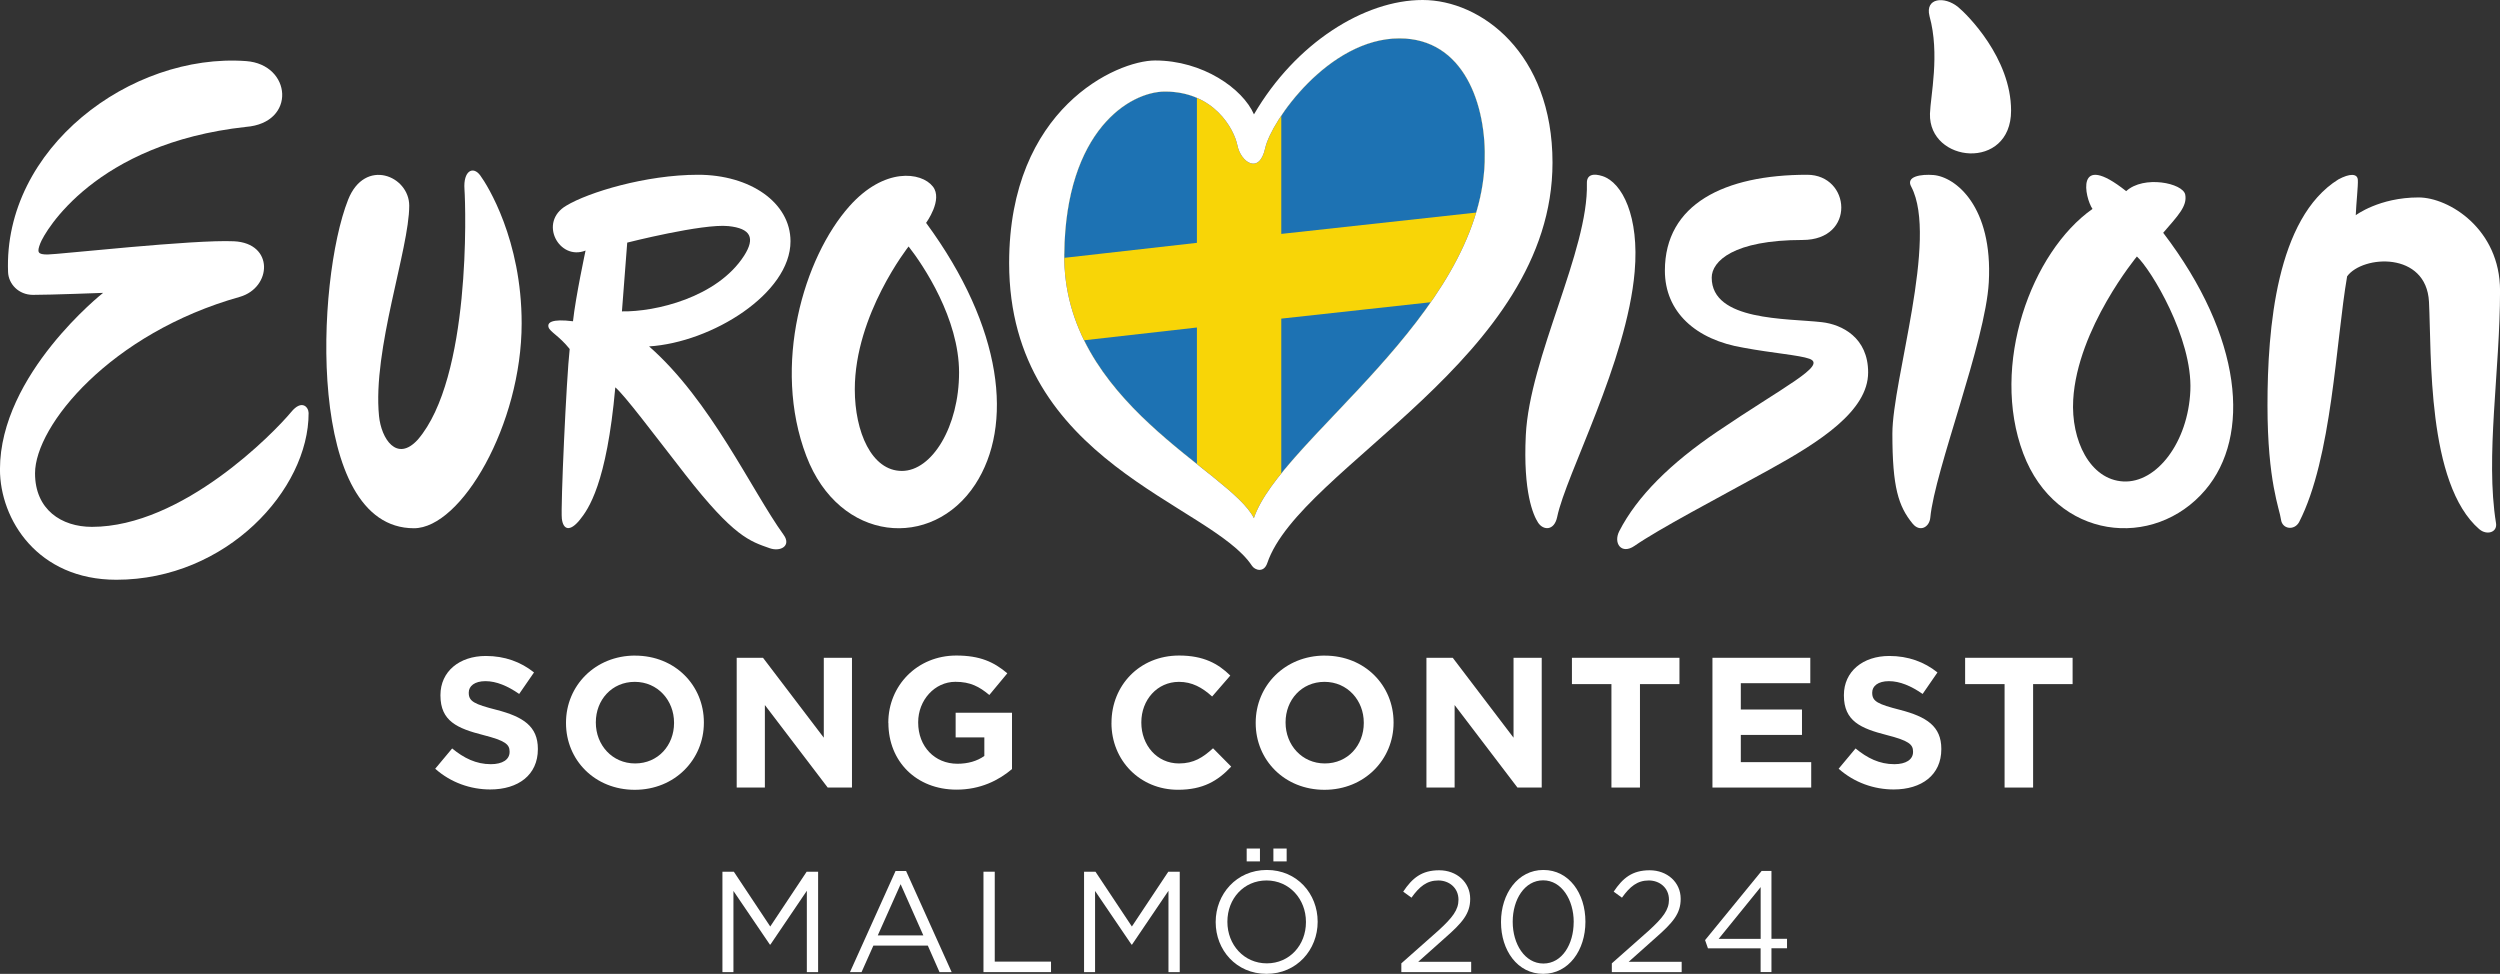 <svg xmlns="http://www.w3.org/2000/svg" xmlns:xlink="http://www.w3.org/1999/xlink" viewBox="0 0 576.63 224.62">
<rect x="0" y="0" width="576.63" height="224.62" fill="#333333" stroke="none"/>
<defs>
<clipPath id="clippath">
<path d="m245.48,58.55c.32-28.51,15.16-37.43,23.23-37.43,11.28,0,15.94,8.61,16.71,12.43.76,3.81,5.03,6.86,6.4.61,1.37-6.25,14.65-25.31,30.96-25.31,14.94,0,20.12,15.41,19.67,28.52-1.22,35.68-47.19,64.15-53.24,82.14-5.39-10.89-44.12-26.63-43.74-60.94Z" style="fill:none;"></path>
</clipPath>
</defs>
<g style="isolation:isolate;">
<g id="Layer_2">
<g id="logo">
<g>
<g>
<path d="m166.62,201.06h2.64l8.4,12.64,8.4-12.64h2.64v23.16h-2.6v-18.76l-8.4,12.41h-.13l-8.4-12.37v18.72h-2.54v-23.16Z" style="fill:#fff;"></path>
<path d="m206.55,200.9h2.44l10.51,23.32h-2.8l-2.7-6.12h-12.55l-2.73,6.12h-2.67l10.51-23.32Zm6.42,14.85l-5.24-11.81-5.27,11.81h10.51Z" style="fill:#fff;"></path>
<path d="m226.84,201.06h2.6v20.74h12.98v2.42h-15.58v-23.16Z" style="fill:#fff;"></path>
<path d="m250.03,201.06h2.64l8.4,12.64,8.4-12.64h2.64v23.16h-2.6v-18.76l-8.4,12.41h-.13l-8.4-12.37v18.72h-2.54v-23.16Z" style="fill:#fff;"></path>
<path d="m280.4,212.71v-.07c0-6.38,4.78-11.98,11.79-11.98s11.73,5.52,11.73,11.91v.07c0,6.38-4.78,11.98-11.79,11.98s-11.73-5.53-11.73-11.91Zm20.82,0v-.07c0-5.26-3.82-9.56-9.09-9.56s-9.03,4.23-9.03,9.49v.07c0,5.26,3.82,9.56,9.09,9.56s9.03-4.23,9.03-9.5Zm-13.67-17h3.06v2.98h-3.06v-2.98Zm6.16,0h3.06v2.98h-3.06v-2.98Z" style="fill:#fff;"></path>
<path d="m323.22,222.2l8.37-7.41c3.52-3.18,4.81-4.96,4.81-7.28,0-2.71-2.14-4.43-4.65-4.43-2.63,0-4.35,1.39-6.19,3.97l-1.91-1.39c2.08-3.11,4.25-4.93,8.3-4.93s7.15,2.78,7.15,6.55v.07c0,3.37-1.78,5.46-5.83,9l-6.16,5.49h12.22v2.38h-16.11v-2.02Z" style="fill:#fff;"></path>
<path d="m346.21,212.71v-.07c0-6.48,3.85-11.98,9.78-11.98s9.69,5.43,9.69,11.91v.07c0,6.48-3.82,11.98-9.75,11.98s-9.72-5.43-9.72-11.91Zm16.77,0v-.07c0-5.06-2.77-9.59-7.05-9.59s-7.02,4.43-7.02,9.53v.07c0,5.06,2.77,9.59,7.08,9.59s6.98-4.47,6.98-9.53Z" style="fill:#fff;"></path>
<path d="m371.77,222.2l8.37-7.41c3.52-3.18,4.81-4.96,4.81-7.28,0-2.71-2.14-4.43-4.65-4.43-2.63,0-4.35,1.39-6.19,3.97l-1.91-1.39c2.08-3.11,4.25-4.93,8.3-4.93s7.15,2.78,7.15,6.55v.07c0,3.37-1.78,5.46-5.83,9l-6.16,5.49h12.22v2.38h-16.11v-2.02Z" style="fill:#fff;"></path>
<path d="m406.1,218.73h-12.16l-.66-1.89,13.04-15.95h2.27v15.65h3.59v2.18h-3.59v5.49h-2.5v-5.49Zm0-2.18v-11.94l-9.69,11.94h9.69Z" style="fill:#fff;"></path>
</g>
<path d="m498.95,53.69c3.32-3.86,5.59-6.12,5.08-8.79-.51-2.68-9.58-4.54-13.62-.81-11.94-9.48-9.5,1.62-7.77,4.1-14.11,9.92-23.65,36.03-15.97,56.41,7.51,19.92,30.15,22.38,42.02,8.38,10.51-12.4,8.64-35.18-9.74-59.28m-9.18,57.35c-7.71-.39-12.12-9.52-11.58-18.85.95-16.44,14.69-33.04,14.69-33.04,3.21,2.93,12.86,18.8,12.33,30.94-.51,11.86-7.73,21.34-15.44,20.95Z" style="fill:#fff;"></path>
<g>
<path d="m100.4,177.29l3.89-4.66c2.69,2.22,5.51,3.63,8.93,3.63,2.69,0,4.32-1.07,4.32-2.82v-.09c0-1.67-1.03-2.52-6.03-3.8-6.03-1.54-9.92-3.21-9.92-9.15v-.08c0-5.43,4.36-9.02,10.47-9.02,4.36,0,8.08,1.37,11.11,3.8l-3.42,4.96c-2.65-1.84-5.26-2.95-7.78-2.95s-3.85,1.15-3.85,2.61v.09c0,1.97,1.28,2.61,6.45,3.93,6.07,1.58,9.49,3.76,9.49,8.98v.09c0,5.94-4.53,9.28-10.99,9.28-4.53,0-9.1-1.58-12.7-4.79Z" style="fill:#fff;"></path>
<path d="m146.49,151.21c-9.23,0-15.94,6.97-15.94,15.48v.09c0,8.51,6.63,15.39,15.86,15.39s15.94-6.97,15.94-15.47v-.09c0-8.51-6.63-15.39-15.86-15.39Zm8.98,15.56c0,5.13-3.68,9.32-8.98,9.32s-9.06-4.27-9.06-9.41v-.09c0-5.13,3.68-9.32,8.98-9.32s9.06,4.28,9.06,9.41v.09Z" style="fill:#fff;"></path>
<polygon points="169.92 151.72 175.99 151.72 190.01 170.15 190.01 151.72 196.51 151.72 196.51 181.65 190.91 181.65 176.42 162.62 176.42 181.65 169.92 181.65 169.92 151.72" style="fill:#fff;"></polygon>
<path d="m204.89,166.77v-.09c0-8.51,6.63-15.48,15.69-15.48,5.39,0,8.64,1.45,11.76,4.1l-4.15,5c-2.31-1.92-4.36-3.04-7.82-3.04-4.79,0-8.59,4.23-8.59,9.32v.09c0,5.47,3.76,9.49,9.06,9.49,2.39,0,4.53-.6,6.2-1.8v-4.28h-6.62v-5.69h13v13c-3.08,2.61-7.31,4.74-12.78,4.74-9.32,0-15.73-6.54-15.73-15.39Z" style="fill:#fff;"></path>
<path d="m256.37,166.77v-.09c0-8.51,6.41-15.48,15.6-15.48,5.64,0,9.02,1.88,11.8,4.62l-4.19,4.83c-2.31-2.1-4.66-3.38-7.65-3.38-5.04,0-8.68,4.19-8.68,9.32v.09c0,5.13,3.55,9.41,8.68,9.41,3.42,0,5.51-1.37,7.86-3.5l4.19,4.23c-3.08,3.29-6.5,5.34-12.27,5.34-8.81,0-15.35-6.8-15.35-15.39Z" style="fill:#fff;"></path>
<path d="m305.58,151.21c-9.24,0-15.95,6.97-15.95,15.48v.09c0,8.51,6.63,15.39,15.86,15.39s15.94-6.97,15.94-15.47v-.09c0-8.51-6.62-15.39-15.86-15.39Zm8.98,15.56c0,5.13-3.68,9.32-8.98,9.32s-9.06-4.27-9.06-9.41v-.09c0-5.13,3.68-9.32,8.98-9.32s9.06,4.28,9.06,9.41v.09Z" style="fill:#fff;"></path>
<polygon points="329.01 151.72 335.08 151.72 349.1 170.15 349.1 151.72 355.6 151.72 355.6 181.65 350 181.65 335.51 162.62 335.51 181.65 329.01 181.65 329.01 151.72" style="fill:#fff;"></polygon>
<polygon points="371.68 157.79 362.57 157.79 362.57 151.72 387.37 151.72 387.37 157.79 378.26 157.79 378.26 181.65 371.68 181.65 371.68 157.79" style="fill:#fff;"></polygon>
<polygon points="394.98 151.72 417.55 151.72 417.55 157.58 401.52 157.58 401.52 163.65 415.63 163.65 415.63 169.51 401.52 169.51 401.52 175.79 417.76 175.79 417.76 181.65 394.98 181.65 394.98 151.72" style="fill:#fff;"></polygon>
<path d="m424.1,177.29l3.89-4.66c2.69,2.22,5.51,3.63,8.94,3.63,2.69,0,4.32-1.07,4.32-2.82v-.09c0-1.67-1.03-2.52-6.03-3.8-6.03-1.54-9.92-3.21-9.92-9.15v-.08c0-5.43,4.36-9.02,10.47-9.02,4.36,0,8.08,1.37,11.11,3.8l-3.42,4.96c-2.65-1.84-5.26-2.95-7.78-2.95s-3.85,1.15-3.85,2.61v.09c0,1.97,1.28,2.61,6.45,3.93,6.07,1.58,9.49,3.76,9.49,8.98v.09c0,5.94-4.53,9.28-10.99,9.28-4.53,0-9.1-1.58-12.7-4.79Z" style="fill:#fff;"></path>
<polygon points="462.36 157.79 453.26 157.79 453.26 151.72 478.05 151.72 478.05 157.79 468.94 157.79 468.94 181.65 462.36 181.65 462.36 157.79" style="fill:#fff;"></polygon>
</g>
<path d="m56.72,29.27c-34.76,3.81-46.35,24.09-47.42,26.84-.82,2.1-.61,2.59,1.68,2.59s33.86-3.5,43-3.05c9.3.46,8.69,10.67,1.37,12.81-29.88,8.39-47.27,29.73-47.27,40.71,0,8.38,6.1,12.35,13.11,12.35,20.89,0,42.02-21.71,45.96-26.48,2.48-3.01,4.02-1.12,4.03.22.04,17.64-18.92,38.46-44.35,38.46-18.14,0-26.84-13.88-26.84-25.46,0-21.96,23.79-40.71,23.79-40.71,0,0-12.06.46-16.17.46-3.33,0-5.64-2.51-5.75-5.25C.74,34.21,30.15,12.16,56.76,14.09c10.52.76,11.7,14.27-.04,15.18Z" style="fill:#fff;"></path>
<path d="m87.42,95.95c.52,5.24,4.09,10.76,8.94,5.46,12.28-14.25,11.07-53.52,10.77-57.76-.3-4.25,1.97-5.46,3.64-3.19,1.67,2.27,9.55,14.86,9.55,34.11,0,23.35-13.93,47.27-24.85,47.27-24.86,0-22.61-56.97-15.18-75.77,3.86-9.76,14.1-5.53,14.1,1.37,0,10-8.49,33.2-6.97,48.51Z" style="fill:#fff;"></path>
<path d="m213.6,51.41s3.95-5.36,1.57-8.38c-2.67-3.41-11.22-4.47-19.23,4.51-10.55,11.82-17.94,36.75-9.95,57.67,7.64,20,29.03,21.69,38.94,6.53,8.84-13.53,6.52-36.07-11.32-60.33Zm-5.58,57.21c-6.98,0-10.86-9.02-10.86-18.81,0-17.26,12.41-32.96,12.41-32.96,3.41,4.35,11.64,16.64,11.64,29.07s-6.21,22.7-13.19,22.7Z" style="fill:#fff;"></path>
<path d="m149.7,79.9c14.49-.92,32.63-12.2,32.63-24.24,0-8.92-9.28-15.35-21.33-15.35s-25.33,4.07-30.36,7.11c-6.56,3.81-1.68,12.81,4.42,10.37,0,0-2.29,10.67-2.9,16.31-4.95-.61-5.95.3-5.64,1.37.31,1.07,2.44,1.98,4.88,5.03-.76,6.71-2.11,36.54-1.81,39.13.31,2.61,1.88,3.06,4.12.3,1.98-2.44,6.23-8.33,8.21-30.59,2.29,1.98,8.54,10.35,16.16,20.13,11.18,14.33,14.87,15.37,19.46,16.98,2.48.87,5.03-.55,3.21-3.08-7.44-10.32-16.78-30.98-31.06-43.49Zm-5.03-23.94s17.38-4.42,23.33-3.81c5.18.53,6.25,2.74,3.62,6.84-6.21,9.64-20.48,12.97-28.17,12.83.61-7.77,1.22-15.86,1.22-15.86Z" style="fill:#fff;"></path>
<path d="m369.62,40.62c4.56,1.48,8.52,9.29,7.42,22.05-1.8,20.83-15.83,46.72-17.87,56.55-.68,3.29-3.24,3.13-4.41,1.32-1.12-1.73-3.47-7.03-2.83-20.14.87-17.98,14.5-42.62,14.09-58.12-.06-2.07,1.56-2.32,3.6-1.66Z" style="fill:#fff;"></path>
<path d="m415.8,55.35c-16.01,0-20.99,4.93-20.99,8.69,0,10.06,17.38,9.35,25.41,10.27,4.65.53,10.67,3.56,10.67,11.59,0,8.87-11.11,16-22.9,22.49-12.39,6.82-25.16,13.5-30.99,17.52-3,2.07-4.94-.6-3.51-3.4,4.14-8.08,11.9-15.69,22.51-22.89,15.54-10.54,25.52-15.34,21.35-16.87-2.31-.84-8.64-1.32-15.15-2.54-11.18-1.83-18.19-8.34-18.19-17.79,0-15.35,13.75-22.11,32.81-22.11,10.06,0,11.3,15.04-1.05,15.04Z" style="fill:#fff;"></path>
<path d="m445.96,40.37c5.07.43,13.72,7.22,12.76,24.74-.76,13.76-12.47,43.36-13.49,54.27-.2,2.22-2.4,3.45-4.08,1.4-3.28-4.01-4.67-8.37-4.67-20.75s10.62-44.95,4.38-56.92c-1.42-2.46,2.29-2.97,5.1-2.74Z" style="fill:#fff;"></path>
<path d="m445.04,3.69c-1.06-4.18,3.43-4.65,6.61-2.06,2.04,1.67,12.21,11.73,12.21,23.89,0,13.95-19.03,12.11-18.71.7.11-3.99,2.33-13.75-.11-22.52Z" style="fill:#fff;"></path>
<path d="m571.88,122.09c-12.17-10.5-11.02-40.57-11.63-52.47-.6-11.69-15.28-10.79-18.88-5.89-2.6,14.99-3.48,41.91-11.08,56.7-1.1,2-3.9,1.66-4.18-.62-.3-2.4-3.11-8.66-3.11-26.35s2.06-43.19,16.35-52.08c2.6-1.4,4.39-1.4,4.49.1.09,1.31-.38,5.46-.48,8.16,0,0,5.4-4.1,14.49-4.1,7,0,18.79,7.29,18.79,21.48,0,18.58-3.42,38.3-.93,53.63.36,2.2-2.18,2.85-3.82,1.43Z" style="fill:#fff;"></path>
<g>
<g style="clip-path:url(#clippath);">
<g style="mix-blend-mode:multiply;">
<polygon points="349.04 -13.71 285.82 6 240 4.44 234.43 66.3 245.02 126.18 346.81 121.4 349.04 -13.71" style="fill:#f8d507;"></polygon>
<polygon points="295.53 53.95 361.02 46.78 358.15 -15.19 295.53 -3.22 295.53 53.95" style="fill:#1d72b3;"></polygon>
<polygon points="240.19 79.6 240.19 117.07 276.07 123.4 276.07 75.54 240.19 79.6" style="fill:#1d72b3;"></polygon>
<polygon points="295.53 121.35 361.02 103.78 361.02 66.31 295.53 73.49 295.53 121.35" style="fill:#1d72b3;"></polygon>
<polygon points="276.07 -1.17 240.19 17.85 240.19 60.07 276.07 56.01 276.07 -1.17" style="fill:#1d72b3;"></polygon>
</g>
</g>
<path d="m328.12,0c-13.42,0-29.29,9.91-38.89,26.38-2.59-5.95-11.83-12.43-22.8-12.43-8.84,0-33.67,11.05-33.67,46.73,0,46.05,46.59,55.51,56.01,69.82.65.99,2.73,1.73,3.53-.62,7.51-22.18,65.79-47.24,65.79-92.37,0-25.31-16.53-37.51-29.95-37.51Zm-82.64,58.55c.32-28.51,15.16-37.43,23.23-37.43,11.28,0,15.94,8.61,16.71,12.43.76,3.81,5.03,6.86,6.4.61,1.37-6.25,14.65-25.31,30.96-25.31,14.94,0,20.12,15.41,19.67,28.52-1.22,35.68-47.19,64.15-53.24,82.14-5.39-10.89-44.12-26.63-43.74-60.94Z" style="fill:#fff;"></path>
</g>
</g>
</g>
</g>
</g>
</svg>